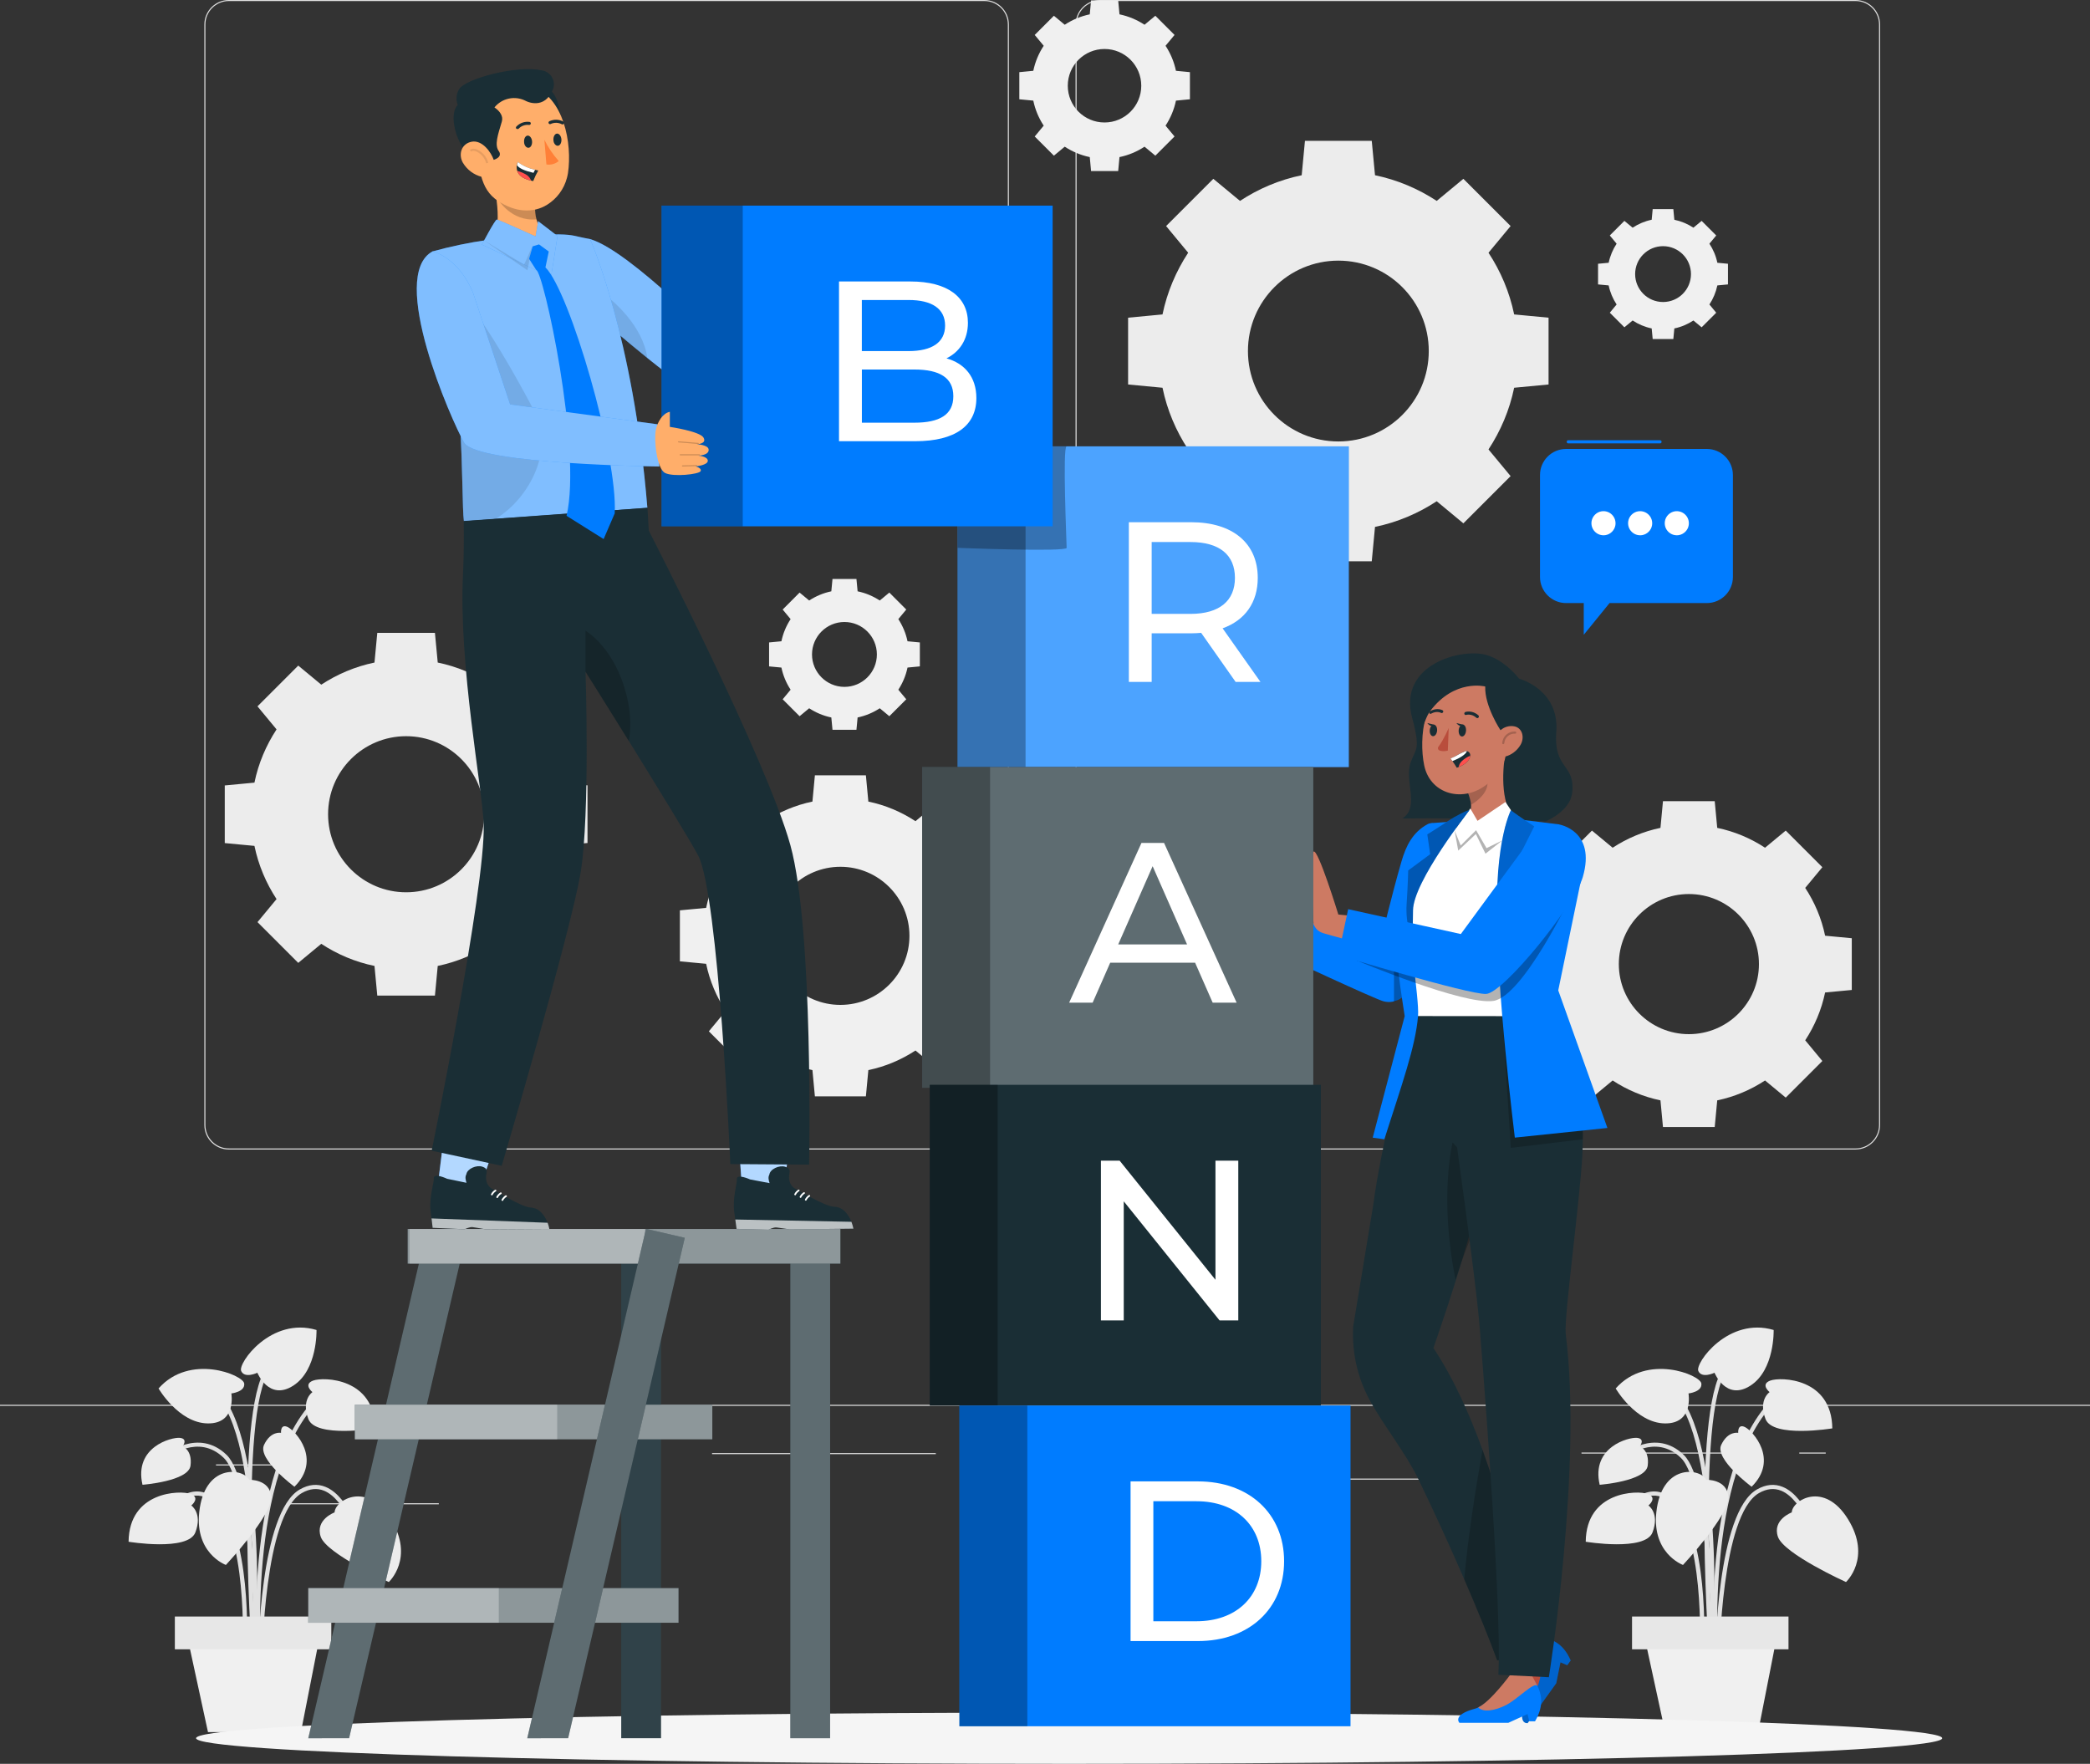 <?xml version="1.0" encoding="UTF-8"?>
<svg id="Layer_1" data-name="Layer 1" xmlns="http://www.w3.org/2000/svg" viewBox="0 0 500 421.96">
  <rect x="0" y="0" width="500" height="421.96" fill="#333333" stroke="none"/>
  <defs>
    <style>
      .cls-1 {
        fill: #f0f0f0;
      }

      .cls-2, .cls-3, .cls-4, .cls-5, .cls-6, .cls-7, .cls-8 {
        fill: #fff;
      }

      .cls-9 {
        fill: #b94d3c;
      }

      .cls-10 {
        fill: #f5f5f5;
      }

      .cls-3, .cls-4, .cls-11, .cls-12 {
        opacity: .3;
      }

      .cls-13 {
        fill: #ff8038;
      }

      .cls-4, .cls-6, .cls-7, .cls-14, .cls-15 {
        isolation: isolate;
      }

      .cls-16, .cls-14, .cls-17 {
        opacity: .2;
      }

      .cls-18 {
        stroke-miterlimit: 10;
      }

      .cls-18, .cls-7, .cls-15 {
        opacity: .1;
      }

      .cls-18, .cls-12, .cls-17 {
        fill: none;
        stroke: #000;
      }

      .cls-18, .cls-17 {
        stroke-width: .5px;
      }

      .cls-5, .cls-6 {
        opacity: .5;
      }

      .cls-19 {
        fill: #e1e1e1;
      }

      .cls-8 {
        opacity: .7;
      }

      .cls-20 {
        fill: #e7e7e7;
      }

      .cls-21 {
        fill: #007cff;
      }

      .cls-22 {
        fill: #cd7a63;
      }

      .cls-23 {
        fill: #ffae6a;
      }

      .cls-24 {
        fill: #ececec;
      }

      .cls-25 {
        fill: #ff4f4d;
      }

      .cls-26 {
        fill: #1a2e35;
      }

      .cls-12 {
        stroke-width: .25px;
      }

      .cls-12, .cls-17 {
        stroke-linecap: round;
        stroke-linejoin: round;
      }
    </style>
  </defs>
  <g>
    <g>
      <g>
        <path class="cls-19" d="m443.92,275h-180.75c-3.23,0-5.86-2.63-5.86-5.86V5.86c0-3.23,2.63-5.86,5.86-5.86h180.75c3.23,0,5.86,2.63,5.86,5.86v263.27c0,3.23-2.63,5.86-5.86,5.86ZM263.17.25c-3.09,0-5.61,2.52-5.61,5.61v263.27c0,3.09,2.52,5.61,5.61,5.61h180.75c3.09,0,5.61-2.52,5.61-5.61V5.86c0-3.09-2.52-5.61-5.61-5.61h-180.75Z"/>
        <path class="cls-19" d="m235.49,275H54.75c-3.23,0-5.86-2.63-5.86-5.86V5.86c0-3.23,2.63-5.86,5.86-5.86h180.75c3.23,0,5.86,2.63,5.86,5.86v263.27c0,3.23-2.63,5.86-5.86,5.86ZM54.75.25c-3.09,0-5.61,2.52-5.61,5.61v263.27c0,3.09,2.52,5.61,5.61,5.61h180.75c3.09,0,5.61-2.52,5.61-5.61V5.86c0-3.09-2.52-5.61-5.61-5.61H54.75Z"/>
      </g>
      <rect class="cls-19" y="336.07" width="500" height=".25"/>
    </g>
    <rect class="cls-19" x="51.67" y="350.33" width="16.06" height=".25"/>
    <rect class="cls-19" x="170.35" y="347.62" width="53.53" height=".25"/>
    <rect class="cls-19" x="68.73" y="359.62" width="36.25" height=".25"/>
    <rect class="cls-19" x="378.35" y="347.49" width="43.19" height=".25"/>
    <rect class="cls-19" x="430.45" y="347.49" width="6.33" height=".25"/>
    <rect class="cls-19" x="316.21" y="353.72" width="53.89" height=".25"/>
  </g>
  <g>
    <g>
      <path class="cls-19" d="m409.8,394.21c-.01-.39-1.33-39.27-7.65-45.42-6.15-5.98-13.21-.22-13.51.02l-.63-.76c.08-.07,8.05-6.57,14.83.03,6.61,6.43,7.9,44.48,7.95,46.1l-.99.03Z"/>
      <path class="cls-19" d="m410.34,401.85c-.05-.46-4.32-46.67,12.55-66.04l.75.65c-16.6,19.05-12.36,64.84-12.31,65.3l-.98.1Z"/>
      <path class="cls-19" d="m409.72,396.97l-.99-.07c.03-.52,3.3-52.53-9.08-63.92l.67-.73c12.73,11.71,9.54,62.55,9.39,64.71Z"/>
      <path class="cls-19" d="m411.33,396.94h-.99c.01-1.44.41-35.14,9.98-40.62,2.13-1.22,4.21-1.42,6.19-.6,5.79,2.39,8.66,12.7,8.78,13.13l-.95.26c-.03-.1-2.86-10.27-8.2-12.48-1.68-.69-3.47-.51-5.32.55-9.08,5.21-9.48,39.42-9.48,39.77Z"/>
      <path class="cls-19" d="m407.6,396.96l-.99-.06c.01-.27,1.44-26.63-5.67-35.92-1.72-2.25-3.6-3.32-5.57-3.18-4.66.33-8.57,7.15-8.61,7.22l-.86-.49c.17-.3,4.21-7.35,9.4-7.72,2.32-.17,4.49,1.04,6.43,3.57,7.34,9.58,5.94,35.48,5.87,36.58Z"/>
      <path class="cls-19" d="m409.16,400.55c-.19-2.56-4.65-62.75,3.19-73.36l.8.59c-7.63,10.31-3.05,72.08-3,72.7l-.99.08Z"/>
    </g>
    <path class="cls-24" d="m428.65,361.81s-4.7,1.73-3.31,5.83c1.4,4.1,16.28,10.83,16.28,10.83,0,0,6.23-5.71.51-15-5.72-9.29-13.35-4.59-13.48-1.66Z"/>
    <path class="cls-24" d="m408.19,354.01s5.01-.21,5.29,4.11c.28,4.32-10.85,16.26-10.85,16.26,0,0-7.95-2.87-6.24-13.65,1.71-10.77,10.56-9.38,11.8-6.72Z"/>
    <path class="cls-24" d="m403.95,333.35s3.34-.36,3.07-2.39c-.27-2.03-12.99-7.27-20.49,1.2,0,0,4.8,8.25,11.75,8.36,6.94.11,5.67-7.16,5.67-7.16Z"/>
    <path class="cls-24" d="m410.17,328.4s-3.02,1.46-3.87-.41c-.85-1.87,7.17-13.04,18.02-9.82,0,0,.29,9.54-5.55,13.31-5.84,3.76-8.6-3.08-8.6-3.08Z"/>
    <path class="cls-24" d="m394.36,360.16s2.31-1.86-.18-2.77c-2.49-.91-14.7-.65-14.82,11.44,0,0,14.22,2.36,15.98-2.24,1.76-4.61-.97-6.43-.97-6.43Z"/>
    <path class="cls-24" d="m423.35,333.04s-2.31-1.86.18-2.77c2.49-.91,14.7-.65,14.82,11.44,0,0-14.22,2.36-15.98-2.24-1.76-4.61.97-6.43.97-6.43Z"/>
    <path class="cls-24" d="m415.84,342.78s-.2-2.26,1.62-1.38,8.19,7.75,1.59,14.27c0,0-8.88-6.58-7.28-10,1.6-3.42,4.06-2.89,4.06-2.89Z"/>
    <path class="cls-24" d="m392.3,346.01s1.38-1.81-.64-2.03c-2.02-.22-11.06,2.19-8.96,11.22,0,0,11.02-.83,11.49-4.58.47-3.75-1.89-4.61-1.89-4.61Z"/>
    <polygon class="cls-1" points="420.59 414.38 398.37 414.38 392.45 387.11 425.94 387.11 420.59 414.38"/>
    <rect class="cls-20" x="390.44" y="386.72" width="37.43" height="7.84"/>
  </g>
  <g>
    <g>
      <path class="cls-19" d="m61.2,394.21c-.01-.39-1.33-39.27-7.65-45.42-6.15-5.98-13.21-.22-13.51.02l-.63-.76c.08-.07,8.05-6.57,14.83.03,6.61,6.43,7.9,44.48,7.95,46.1l-.99.03Z"/>
      <path class="cls-19" d="m61.74,401.85c-.05-.46-4.32-46.67,12.55-66.04l.75.65c-16.6,19.05-12.36,64.84-12.31,65.3l-.99.1Z"/>
      <path class="cls-19" d="m61.11,396.97l-.99-.07c.03-.52,3.3-52.53-9.08-63.92l.67-.73c12.73,11.71,9.54,62.55,9.39,64.71Z"/>
      <path class="cls-19" d="m62.73,396.94h-.99c.01-1.44.41-35.14,9.98-40.62,2.13-1.22,4.21-1.42,6.19-.6,5.79,2.39,8.66,12.7,8.78,13.13l-.95.26c-.03-.1-2.86-10.27-8.2-12.48-1.68-.69-3.47-.51-5.32.55-9.08,5.21-9.48,39.42-9.48,39.77Z"/>
      <path class="cls-19" d="m59,396.96l-.99-.06c.01-.27,1.44-26.63-5.67-35.92-1.72-2.25-3.6-3.32-5.57-3.18-4.66.33-8.57,7.15-8.61,7.22l-.86-.49c.17-.3,4.21-7.35,9.4-7.72,2.32-.17,4.49,1.04,6.43,3.57,7.34,9.58,5.94,35.48,5.87,36.58Z"/>
      <path class="cls-19" d="m60.56,400.55c-.19-2.56-4.65-62.75,3.19-73.36l.8.59c-7.63,10.31-3.05,72.08-3,72.7l-.99.08Z"/>
    </g>
    <path class="cls-24" d="m80.04,361.81s-4.7,1.73-3.31,5.83c1.4,4.1,16.28,10.83,16.28,10.83,0,0,6.23-5.71.51-15-5.72-9.29-13.35-4.59-13.48-1.66Z"/>
    <path class="cls-24" d="m59.59,354.01s5.01-.21,5.3,4.11c.28,4.32-10.85,16.26-10.85,16.26,0,0-7.95-2.87-6.24-13.65,1.71-10.77,10.56-9.38,11.8-6.72Z"/>
    <path class="cls-24" d="m55.35,333.35s3.34-.36,3.07-2.39c-.27-2.03-12.99-7.27-20.49,1.2,0,0,4.8,8.25,11.75,8.36,6.94.11,5.67-7.16,5.67-7.16Z"/>
    <path class="cls-24" d="m61.57,328.4s-3.02,1.46-3.87-.41c-.85-1.87,7.17-13.04,18.02-9.82,0,0,.29,9.54-5.55,13.31-5.84,3.76-8.6-3.08-8.6-3.08Z"/>
    <path class="cls-24" d="m45.76,360.16s2.31-1.86-.18-2.77-14.7-.65-14.82,11.44c0,0,14.22,2.36,15.98-2.24,1.76-4.61-.97-6.43-.97-6.43Z"/>
    <path class="cls-24" d="m74.75,333.04s-2.31-1.86.18-2.77c2.49-.91,14.7-.65,14.82,11.44,0,0-14.22,2.36-15.98-2.24-1.76-4.61.97-6.43.97-6.43Z"/>
    <path class="cls-24" d="m67.23,342.78s-.2-2.26,1.62-1.38c1.83.89,8.19,7.75,1.59,14.27,0,0-8.88-6.58-7.28-10,1.6-3.42,4.06-2.89,4.06-2.89Z"/>
    <path class="cls-24" d="m43.69,346.01s1.38-1.81-.64-2.03c-2.02-.22-11.06,2.19-8.96,11.22,0,0,11.02-.83,11.49-4.58.47-3.75-1.89-4.61-1.89-4.61Z"/>
    <polygon class="cls-1" points="71.99 414.38 49.76 414.38 43.85 387.11 77.34 387.11 71.99 414.38"/>
    <rect class="cls-20" x="41.83" y="386.72" width="37.43" height="7.84"/>
  </g>
  <path class="cls-24" d="m362.24,75.22c-1.11-5.36-3.23-10.34-6.14-14.76l5.29-6.38-11.3-11.3-6.38,5.28c-4.42-2.9-9.4-5.03-14.76-6.14l-.78-8.23h-15.98l-.78,8.23c-5.36,1.11-10.34,3.23-14.76,6.14l-6.38-5.28-11.3,11.3,5.28,6.38c-2.9,4.42-5.03,9.4-6.14,14.76l-8.23.78v15.98l8.23.78c1.11,5.36,3.23,10.34,6.14,14.76l-5.28,6.38,11.3,11.3,6.38-5.29c4.42,2.9,9.4,5.03,14.76,6.14l.78,8.23h15.98l.78-8.23c5.36-1.11,10.34-3.23,14.76-6.14l6.38,5.29,11.3-11.3-5.29-6.38c2.9-4.42,5.03-9.4,6.14-14.76l8.23-.78v-15.98l-8.23-.78Zm-20.43,8.76c0,11.95-9.69,21.63-21.63,21.63s-21.63-9.69-21.63-21.63,9.69-21.63,21.63-21.63,21.63,9.69,21.63,21.63Z"/>
  <path class="cls-24" d="m133.45,187.23c-.96-4.62-2.79-8.92-5.29-12.74l4.56-5.51-9.75-9.75-5.51,4.56c-3.82-2.5-8.11-4.34-12.74-5.29l-.67-7.1h-13.79l-.67,7.1c-4.62.96-8.92,2.79-12.73,5.29l-5.51-4.56-9.75,9.75,4.56,5.51c-2.5,3.82-4.34,8.11-5.29,12.74l-7.1.67v13.79l7.1.67c.96,4.62,2.79,8.92,5.29,12.73l-4.56,5.51,9.75,9.75,5.51-4.56c3.82,2.51,8.11,4.34,12.73,5.29l.67,7.1h13.79l.67-7.1c4.62-.96,8.92-2.79,12.74-5.3l5.51,4.56,9.75-9.75-4.56-5.51c2.5-3.82,4.34-8.11,5.29-12.74l7.1-.67v-13.79l-7.1-.67Zm-17.62,7.56c0,10.31-8.36,18.67-18.67,18.67s-18.67-8.36-18.67-18.67,8.36-18.67,18.67-18.67,18.67,8.36,18.67,18.67Z"/>
  <path class="cls-24" d="m436.63,223.85c-.86-4.15-2.51-8.01-4.76-11.44l4.1-4.95-8.76-8.76-4.95,4.1c-3.43-2.25-7.29-3.89-11.44-4.75l-.6-6.38h-12.38l-.6,6.38c-4.15.86-8.01,2.51-11.44,4.75l-4.95-4.1-8.76,8.76,4.1,4.95c-2.25,3.43-3.89,7.29-4.76,11.44l-6.38.6v12.38l6.38.6c.86,4.15,2.51,8.01,4.76,11.44l-4.1,4.95,8.76,8.76,4.95-4.1c3.43,2.25,7.29,3.89,11.44,4.76l.6,6.38h12.38l.6-6.38c4.15-.86,8.01-2.51,11.44-4.76l4.95,4.1,8.76-8.76-4.1-4.95c2.25-3.43,3.89-7.29,4.76-11.44l6.38-.6v-12.38l-6.38-.6Zm-15.83,6.79c0,9.26-7.51,16.76-16.76,16.76s-16.76-7.51-16.76-16.76,7.51-16.76,16.76-16.76,16.76,7.51,16.76,16.76Z"/>
  <path class="cls-1" d="m233.17,217.19c-.85-4.09-2.47-7.89-4.69-11.27l4.04-4.88-8.63-8.63-4.88,4.04c-3.38-2.22-7.18-3.84-11.27-4.69l-.59-6.28h-12.2l-.59,6.28c-4.09.85-7.89,2.47-11.27,4.69l-4.88-4.04-8.63,8.63,4.04,4.88c-2.22,3.38-3.84,7.18-4.69,11.27l-6.28.59v12.2l6.28.59c.85,4.09,2.47,7.89,4.69,11.27l-4.04,4.88,8.63,8.63,4.88-4.04c3.38,2.22,7.18,3.84,11.27,4.69l.59,6.28h12.2l.59-6.28c4.09-.85,7.89-2.47,11.27-4.69l4.88,4.04,8.63-8.63-4.04-4.88c2.22-3.38,3.84-7.18,4.69-11.27l6.28-.59v-12.2l-6.28-.59Zm-15.6,6.69c0,9.12-7.4,16.52-16.52,16.52s-16.52-7.4-16.52-16.52,7.4-16.52,16.52-16.52,16.52,7.4,16.52,16.52Z"/>
  <path class="cls-1" d="m217.11,153.41c-.4-1.92-1.16-3.71-2.2-5.3l1.9-2.29-4.05-4.06-2.29,1.9c-1.59-1.04-3.37-1.8-5.3-2.2l-.28-2.95h-5.73l-.28,2.95c-1.92.4-3.71,1.16-5.3,2.2l-2.29-1.9-4.05,4.06,1.9,2.29c-1.04,1.59-1.8,3.37-2.2,5.3l-2.95.28v5.73l2.95.28c.4,1.92,1.16,3.71,2.2,5.3l-1.9,2.29,4.05,4.05,2.29-1.9c1.59,1.04,3.37,1.8,5.3,2.2l.28,2.95h5.73l.28-2.95c1.92-.4,3.71-1.16,5.3-2.2l2.29,1.9,4.05-4.05-1.9-2.29c1.04-1.59,1.8-3.37,2.2-5.3l2.95-.28v-5.73l-2.95-.28Zm-7.33,3.15c0,4.29-3.48,7.76-7.76,7.76s-7.76-3.48-7.76-7.76,3.48-7.76,7.76-7.76,7.76,3.48,7.76,7.76Z"/>
  <path class="cls-1" d="m281.33,16.95c-.45-2.18-1.31-4.2-2.49-6l2.15-2.59-4.59-4.59-2.59,2.15c-1.8-1.18-3.82-2.04-5.99-2.49l-.31-3.34h-6.49l-.31,3.34c-2.18.45-4.2,1.31-5.99,2.49l-2.59-2.15-4.59,4.59,2.15,2.59c-1.18,1.8-2.04,3.82-2.49,5.99l-3.34.32v6.49l3.34.32c.45,2.18,1.31,4.2,2.49,5.99l-2.15,2.59,4.59,4.59,2.59-2.15c1.8,1.18,3.82,2.04,5.99,2.49l.31,3.34h6.49l.31-3.34c2.18-.45,4.2-1.31,5.99-2.49l2.59,2.15,4.59-4.59-2.15-2.59c1.18-1.8,2.04-3.82,2.49-5.99l3.34-.32v-6.49l-3.34-.32Zm-8.3,3.56c0,4.85-3.93,8.79-8.79,8.79s-8.79-3.93-8.79-8.79,3.93-8.79,8.79-8.79,8.79,3.93,8.79,8.79Z"/>
  <path class="cls-1" d="m410.85,62.86c-.34-1.65-1-3.19-1.9-4.56l1.63-1.97-3.49-3.49-1.97,1.63c-1.37-.9-2.9-1.55-4.56-1.9l-.24-2.54h-4.94l-.24,2.54c-1.65.34-3.19,1-4.56,1.9l-1.97-1.63-3.49,3.49,1.63,1.97c-.9,1.37-1.55,2.9-1.9,4.56l-2.54.24v4.94l2.54.24c.34,1.65,1,3.19,1.9,4.56l-1.63,1.97,3.49,3.49,1.97-1.63c1.37.9,2.9,1.55,4.56,1.9l.24,2.54h4.94l.24-2.54c1.65-.34,3.19-1,4.56-1.9l1.97,1.63,3.49-3.49-1.63-1.97c.9-1.37,1.55-2.9,1.9-4.56l2.54-.24v-4.94l-2.54-.24Zm-6.31,2.71c0,3.69-2.99,6.68-6.68,6.68s-6.68-2.99-6.68-6.68,2.99-6.68,6.68-6.68,6.68,2.99,6.68,6.68Z"/>
  <path class="cls-10" d="m464.65,415.83c0,3.39-93.52,6.13-208.87,6.13s-208.87-2.75-208.87-6.13,93.52-6.13,208.87-6.13,208.87,2.75,208.87,6.13Z"/>
  <g>
    <path class="cls-21" d="m408.34,107.4h-33.68c-3.45,0-6.24,2.8-6.24,6.24v24.39c0,3.45,2.8,6.24,6.24,6.24h4.23v7.59l6.17-7.59h23.27c3.45,0,6.24-2.8,6.24-6.24v-24.39c0-3.45-2.8-6.24-6.24-6.24Z"/>
    <path class="cls-2" d="m383.15,122.32c1.95-.3,3.6,1.36,3.31,3.31-.19,1.21-1.18,2.21-2.39,2.39-1.95.3-3.61-1.36-3.31-3.31.19-1.21,1.18-2.21,2.39-2.39Zm6.38,2.39c-.3,1.95,1.36,3.61,3.31,3.31,1.21-.19,2.21-1.18,2.39-2.39.3-1.95-1.36-3.6-3.31-3.31-1.21.19-2.21,1.18-2.39,2.39Zm8.77,0c-.3,1.95,1.36,3.61,3.31,3.31,1.21-.19,2.21-1.18,2.39-2.39.3-1.95-1.36-3.6-3.31-3.31-1.21.19-2.21,1.18-2.39,2.39Z"/>
    <path class="cls-21" d="m375.17,106.07h21.98c.48,0,.48-.75,0-.75h-21.98c-.48,0-.48.75,0,.75h0Z"/>
  </g>
  <g>
    <g>
      <path class="cls-22" d="m303.66,226.57c.18-.03,7.51,3.67,7.51,3.67l3.52-8.53-5.92.04s-5.4,4.7-5.25,4.76"/>
      <g>
        <path class="cls-22" d="m309.07,221.85s-.11-2.74-1.8-4.25c-1.68-1.51-2.62-3.17-3.95-4.21-1.33-1.04-.89,1.19-.41,2.34.47,1.14,1,2.44.09,2.66-.91.22-8.67-2.07-9.91-1.62-1.23.45-.09,1.21-.09,1.21,0,0-1.74-.5-2.3.19-.56.69.44,1.34.44,1.34,0,0-1.18-.29-1.29.56-.11.86,5.84,3.68,6.04,3.96,0,0-2.99-2.29-3.84-1.56-.85.73,1.24,2.04,2.88,3.13,1.64,1.08,3.72,1.71,5.71,1.47,1.99-.24,5.46.41,6.69-1.56,1.23-1.97,1.76-3.64,1.76-3.64Z"/>
        <g class="cls-16">
          <path d="m291.33,219.75c1.99.58,3.95,1.23,5.88,1.95-.17.51-.3,1.03-.4,1.57-.04.27.37.23.42-.03.29-1.61.96-3.16,1.96-4.59.16-.23-.18-.4-.34-.17-.25.36-.47.71-.68,1.08-.01-.04-.04-.06-.08-.07-1.46-.67-3.01-1.17-4.64-1.48-.25-.04-.4.35-.14.4,1.59.31,3.11.79,4.53,1.45.06.02-.21.6-.16.58-.26.48-.16.38-.35.87-1.93-.72-3.88-1.37-5.88-1.95-.24-.07-.38.32-.14.39Z"/>
        </g>
        <g class="cls-16">
          <path d="m299.66,221.16c2.4-.55,4.56.33,5.62,2.23.12.22.5,0,.38-.22-1.14-2.07-3.48-2.98-6.06-2.4-.27.07-.19.44.07.38Z"/>
        </g>
      </g>
      <path class="cls-21" d="m342.69,196.9c-.42,0-.85.09-1.22.3-3.48,1.92-5.09,5.08-6.2,8.92-2.38,8.23-4.77,18.32-4.77,18.32,0,0-16.4-3.77-20.17-4.32l-3.13,8.74s21.65,10.11,23.78,10.68c6.28,1.67,9.51-9.19,9.51-9.19l2.2-33.46h0Z"/>
      <path class="cls-11" d="m335.48,238.54l-1.99-17.81v18.98s1.28-.66,1.99-1.17Z"/>
    </g>
    <g>
      <path class="cls-26" d="m376.12,189.72c.77-7.21-4.48-5.44-3.8-14.66.76-10.16-8.9-12.7-8.9-12.7,0,0-3.34-4.46-7.97-5.71-5.93-1.6-21.07,2.31-17.6,15.14,2.07,7.65.8,7.34-.35,10.54-1.63,4.53,2.29,10.74-2.03,13.49,0,0,16.57-.34,34.28.68,0,0,5.87-2.38,6.35-6.78Z"/>
      <path class="cls-22" d="m362.87,196.16s-2.96,1.45-6.6,4.59c-.76.65-1.59,1.22-2.48,1.69-2.39,1.27-4.56,1.99-5.15.84-.13-.25-.23-.53-.31-.81-.5-1.93-.3-4.64,1.26-5.88,1.76-1.4,2.6-2.6,2.29-4.49-.17-1.07-.55-2.18-1.01-3.26l2.03-1.22,7.23-7.3c-.83,4.47-1.07,13.18,2.74,15.83Z"/>
      <path class="cls-16" d="m351.94,192.52c1.99-1.18,4.17-3.23,3.91-5.57-.12-.99-.33-1.92-.56-2.52l-4.04,5.35c.33.86.45,1.43.7,2.74Z"/>
      <path class="cls-22" d="m361.54,172.11c-.68,7.43-.81,10.58-4.65,14.48-5.77,5.86-14.64,3.89-16.17-3.48-1.37-6.63-.03-17.67,7.26-20.79,7.19-3.08,14.23,2.36,13.55,9.79Z"/>
      <path class="cls-26" d="m353.46,171.79c-.09.01-.19-.02-.26-.08-1.14-1.06-2.43-.69-2.45-.68-.19.06-.38-.05-.43-.25-.04-.19.08-.4.27-.46.07-.02,1.69-.49,3.11.83.14.13.14.36,0,.52-.07.07-.15.12-.24.13Z"/>
      <path class="cls-26" d="m342.12,170.77c-.07-.03-.14-.08-.17-.16-.07-.17.01-.38.18-.48,1.7-.95,2.96-.23,3.01-.2.15.09.19.3.08.47-.1.17-.31.24-.46.15-.05-.03-1.03-.58-2.39.18-.09.05-.18.06-.26.03Z"/>
      <path class="cls-9" d="m346.58,174.14s-1.16,2.78-2.47,4.52c-.23.3-.09.75.27.88.92.34,1.99.03,1.99.03l.21-5.42Z"/>
      <g>
        <path class="cls-26" d="m350.73,174.75c-.04.79-.46,1.43-.95,1.44-.49.01-.85-.62-.82-1.41.04-.79.46-1.43.95-1.44.49-.01.85.62.82,1.41Z"/>
        <path class="cls-26" d="m350.13,173.38l-1.71-.4s.93,1.27,1.71.4Z"/>
      </g>
      <g>
        <path class="cls-26" d="m343.81,174.72c-.04.76-.46,1.39-.95,1.4-.49.01-.85-.6-.82-1.36.04-.76.46-1.39.95-1.4s.85.6.82,1.36Z"/>
        <path class="cls-26" d="m343.17,173.38l-1.71-.4s.93,1.27,1.71.4Z"/>
      </g>
      <path class="cls-26" d="m358.96,174.67s-3.83-5.77-3.64-10.44c0,0-7.34-1.91-13.19,5.9-.93,1.24-1.49,3.32-2.32,5.11,0,0-1.4-14.14,11.15-15.3,12.53-1.16,14.99,16.45,8.88,22.38,0,0,1.5-4.04-.88-7.66Z"/>
      <g>
        <path class="cls-22" d="m363.78,178.16c-.88,1.52-2.3,2.48-3.61,2.81-1.97.49-2.98-2.67-2.31-4.64.6-1.77,2.54-2.95,4.45-2.56,1.89.38,2.47,2.65,1.47,4.39Z"/>
        <path class="cls-17" d="m359.63,177.77c.05-.7.38-1.38.91-1.85.53-.47,1.25-.71,1.95-.66"/>
      </g>
      <g>
        <path class="cls-26" d="m347.66,181.17c.69-.31,2.03-1.21,2.99-1.45.56-.14,1.08.37,1.09.94h0c0,.07,0,.13-.01.2-.16.88-.84,1.86-2.77,2.64-.15.06-.29.12-.44.17,0,0-.88-1.48-1.53-2.21,0,0,.27-.1.68-.28Z"/>
        <path class="cls-2" d="m347,181.44l.47.64c1.88-.76,3.1-1.55,3.46-2.35-.24-.26-2.48,1.04-2.48,1.04-.32.2-.46.24-1.44.68Z"/>
        <path class="cls-25" d="m348.96,183.5c2-.8,2.66-1.83,2.78-2.73-.67.3-1.44.74-2.04,1.33-.46.45-.66.95-.74,1.4Z"/>
      </g>
    </g>
    <g>
      <path class="cls-2" d="m367.85,245.26c.67-7.64,3.38-21.63,8.05-36.33,1.52-4.78-3.55-10.57-3.55-10.57,0,0-3.86.23-4.51.16-.7-.08-1.43-.15-2.15-.22-5.45-.45-9.92-.78-14.78-.5-1.22.07-2.48.17-3.71.28-.4.04-2.98.08-3.37.12,0,0-6.99,8.18-7.37,13.96-.2,3.23-1.76,4.62-1.59,12.33.03,5.24,3.83,12.88,4.18,20.25l28.79.52Z"/>
      <path class="cls-2" d="m348.14,198.38l3.61-4.96,1.72,2.95,6.69-4.51,1.33,1.99-2.53,7.43s-6.33,2.59-6.66,2.59-4.15-5.49-4.15-5.49Z"/>
      <polygon class="cls-11" points="347.97 198.61 349.45 202.27 353.13 198.61 355.63 202.9 359.36 201.08 355.38 204.23 353.08 199.52 348.86 203.49 347.97 198.61"/>
    </g>
    <g>
      <path class="cls-21" d="m375.76,397.23l-.82,1.14-1.62-.7-1.01,5-6.84,9.55s-2.6.42-.55-5.01c.09-.25.17-.52.22-.82.61-3.25-.73-9.47-.73-9.47l3.75-5.24s.39,0,1.06.12c1.55.26,4.66,1.02,6.54,5.44Z"/>
      <path class="cls-16" d="m375.76,397.23l-.82,1.14-1.62-.7-1.01,5-6.84,9.55s-2.6.42-.55-5.01c.09-.25.17-.52.22-.82.61-3.25-.73-9.47-.73-9.47l3.75-5.24s.39,0,1.06.12c1.55.26,4.66,1.02,6.54,5.44Z"/>
      <path class="cls-9" d="m369.22,391.79s.02.01.02.01c-1.26.14-.15,5.73-.66,8.87-.46,2.8-1.66,5.44-3.43,5.72.61-3.25-1.59-10.65-1.59-10.65l3.02-4.21s1.98.15,2.65.26Z"/>
    </g>
    <g>
      <path class="cls-21" d="m367.23,411.79h-1.39s-.39-1.74-.39-1.74l-4.61,2.1h-11.69s-1.86-1.88,3.71-3.38c.25-.07.52-.17.79-.3,2.97-1.4,7.19-6.14,7.19-6.14h6.41s.22.32.53.93c.7,1.42,1.91,4.41-.55,8.53Z"/>
      <path class="cls-22" d="m367.77,403.26v.02c-.85-.95-4.7,3.23-7.52,4.65-2.52,1.27-5.35,1.82-6.61.54,2.97-1.4,7.68-7.84,7.68-7.84l5.15.16s.99,1.87,1.3,2.48Z"/>
    </g>
    <g>
      <path class="cls-26" d="m354.67,346.86c-3.18-8.77-7.07-17.39-11.75-24.37,19.12-54.86,18.53-79.4,18.53-79.4l-23.03-.02-2.45,9.17s-5.75,22.84-7.43,35.95l-4.81,29.15v.08c-.33,6.05,1.01,12.07,3.87,17.39,3.13,5.82,8.66,12.72,11.7,18.99,4,8.27,7.77,16.57,10.99,23.99,3.39,7.82,6.16,14.66,7.88,19.4,1.63.19,6.55-2.77,7.97-5.46,0,0-3.49-22.88-11.47-44.88Z"/>
      <path class="cls-16" d="m348.24,306.18c2.81-9.32,5.95-14.64,7.37-21.56.01-1.62-5.36-8.54-8.1-11.32,0,0-3.29,13.23.72,32.89Z"/>
      <path class="cls-16" d="m350.29,377.8c3.39,7.82,6.16,14.66,7.88,19.4,1.63.18,6.55-2.78,7.97-5.46,0,0-3.49-22.88-11.47-44.88-1.62,9.08-3.44,20.56-4.38,30.93Z"/>
    </g>
    <path class="cls-26" d="m344.23,243.59s8.77,60.6,9.79,74.24c0,0,5.41,66.18,4.44,82.82l12.08.59s8.12-50.13,4.02-82.29c-.36-4.19,3.38-31.54,3.98-42.44,1.42-26.21-9.21-33.41-9.21-33.41l-25.08.5Z"/>
    <polygon class="cls-16" points="359.52 244.5 361.44 274.6 378.66 272.55 378.66 269.46 359.52 244.5"/>
    <g>
      <path class="cls-21" d="m372.79,236.91l5.12-24.8c1.14-4.56-.58-3.7-.52-4.93.2-3.85-4.47-9.97-4.47-9.97l-11.86-1.46s-2.27,8.19-2.75,23.84c-.48,15.64,4.09,52.56,4.09,52.56l22.15-2.31-11.77-32.93Z"/>
      <g>
        <path class="cls-21" d="m361.37,194.03s-4.58,9.05-2.85,31.81l7.62-16.37-2.76-4.47,3.66-7.31s-3.91-2.52-5.56-3.85l-.11.18Z"/>
        <g class="cls-16">
          <path d="m361.37,194.03s-4.58,9.05-2.85,31.81l7.62-16.37-2.76-4.47,3.66-7.31s-3.91-2.52-5.56-3.85l-.11.18Z"/>
        </g>
      </g>
    </g>
    <g>
      <path class="cls-21" d="m350.71,194.85s-10.19,12.3-12.69,21.17c-1.65,5.83,1.6,22.65,1.22,27.09-.62,7.33-3.86,16.3-8.06,29.44l-2.78-.39,7.65-29.08s-3.54-21.91-2.6-27.4c.94-5.48,9.11-18.78,9.11-18.78l3.73-.26,4.41-1.79Z"/>
      <g>
        <path class="cls-21" d="m337.9,225.98s-1.71-5.02-1.39-9.65c.31-4.63.38-8.09.38-8.09l5.26-3.89-.69-4.74s2.53-1.56,4.89-3.15c1.61-1.09,4.77-2.74,5.18-2.61,0,0-13.43,16.99-13.49,23.94-.07,6.7-.13,8.19-.13,8.19Z"/>
        <path class="cls-11" d="m337.9,225.98s-1.71-5.02-1.39-9.65c.31-4.63.38-8.09.38-8.09l5.26-3.89-.69-4.74s2.53-1.56,4.89-3.15c1.61-1.09,4.77-2.74,5.18-2.61,0,0-13.43,16.99-13.49,23.94-.07,6.7-.13,8.19-.13,8.19Z"/>
      </g>
    </g>
    <path class="cls-11" d="m324.95,229.93s25.16,10.55,32.3,9.52c7.13-1.02,18.74-25.42,18.74-25.42l-22.63,20.97-29.06-5.27"/>
    <g>
      <path class="cls-22" d="m320.18,218.79s-4.86-15.85-5.93-15.06c-1.07.79,0,17.4,0,17.4.33.63.75,1.63,2.34,2.12,1.52.47,8.84,2.43,8.84,2.43l1.14-6.28-6.4-.61Z"/>
      <path class="cls-21" d="m372.92,197.22s9.02,1.4,5.73,12.63c-1.96,6.69-18.95,27.76-23.13,27.93s-35.35-9.27-35.35-9.27l2.36-11.01,26.95,5.95,17.15-23.36,6.28-2.87Z"/>
    </g>
  </g>
  <g>
    <g>
      <polygon class="cls-21" points="248.53 106.78 245.95 106.78 229.1 106.78 229.1 183.5 245.95 183.5 248.53 183.5 322.68 183.5 322.68 106.78 248.53 106.78"/>
      <rect class="cls-3" x="229.1" y="106.78" width="93.57" height="76.73"/>
      <rect class="cls-11" x="229.1" y="106.78" width="16.25" height="76.73"/>
      <path class="cls-2" d="m295.6,163.13l-8.24-11.73c-.76.05-1.58.11-2.4.11h-9.44v11.63h-5.46v-38.21h14.9c9.93,0,15.94,5.02,15.94,13.32,0,5.89-3.06,10.15-8.41,12.06l9.06,12.83h-5.95Zm-.16-24.89c0-5.46-3.66-8.57-10.64-8.57h-9.28v17.19h9.28c6.99,0,10.64-3.17,10.64-8.62Z"/>
    </g>
    <path class="cls-11" d="m229.1,131.06s26.08,1.03,26.08,0-1.03-24.29,0-24.29-26.08,0-26.08,0v24.29Z"/>
  </g>
  <g>
    <polygon class="cls-26" points="240.04 183.5 237.46 183.5 220.61 183.5 220.61 260.23 237.46 260.23 240.04 260.23 314.18 260.23 314.18 183.5 240.04 183.5"/>
    <rect class="cls-3" x="220.61" y="183.5" width="93.57" height="76.73"/>
    <rect class="cls-11" x="220.61" y="183.5" width="16.25" height="76.73"/>
    <path class="cls-2" d="m285.9,230.31h-20.3l-4.2,9.55h-5.62l17.3-38.21h5.4l17.36,38.21h-5.73l-4.2-9.55Zm-1.91-4.37l-8.24-18.72-8.24,18.72h16.48Z"/>
  </g>
  <g>
    <polygon class="cls-26" points="241.86 259.52 239.28 259.52 222.43 259.52 222.43 336.24 239.28 336.24 241.86 336.24 316 336.24 316 259.52 241.86 259.52"/>
    <rect class="cls-11" x="222.43" y="259.52" width="16.25" height="76.73"/>
    <path class="cls-2" d="m296.24,277.67v38.21h-4.48l-22.92-28.49v28.49h-5.46v-38.21h4.48l22.92,28.49v-28.49h5.46Z"/>
  </g>
  <g>
    <polygon class="cls-21" points="248.95 336.24 246.37 336.24 229.52 336.24 229.52 412.97 246.37 412.97 248.95 412.97 323.09 412.97 323.09 336.24 248.95 336.24"/>
    <rect class="cls-11" x="229.52" y="336.24" width="16.25" height="76.73"/>
    <path class="cls-2" d="m270.47,354.39h16.1c12.28,0,20.63,7.75,20.63,19.1s-8.35,19.1-20.63,19.1h-16.1v-38.21Zm15.77,33.46c9.44,0,15.5-5.79,15.5-14.36s-6.06-14.35-15.5-14.35h-10.32v28.71h10.32Z"/>
  </g>
  <g>
    <g>
      <g>
        <path class="cls-23" d="m220.92,91.47c.2-2.38-6.67-1.08-7.54-1.4,0,0,4.19-.29,6.17-.53,2.73-.77-.53-1.88-1.05-1.69,3.27-2.3-9.27-1.85-9.49-2.46-.8-.47.07-1.53.84-2.47,3.34-4.96-2.49-.58-4.63.51-1.18.55-1.97,1.65-2.42,2.46l-4.83.1-.44,7.67,6.66-.4v-.1c2.54,1.53,6.88,1.34,10.34,1.27,7.65.05,2.26-2.41-.46-1.74.27-.2,6.71-.4,6.85-1.24Z"/>
        <path class="cls-12" d="m218.27,87.85c-1.54-.02-3.09.04-4.63.16"/>
        <path class="cls-12" d="m212.66,92.9c.54-1.92.51-4-.1-5.9"/>
        <path class="cls-12" d="m208.43,86.24c-.24,1.63-1.73,2.94-3.38,2.96"/>
      </g>
      <path class="cls-21" d="m141.17,57.2c9.56,2.73,32.06,26.04,32.06,26.04l27.74,2.03,1.05,9.09s-28.37,1.66-32.86.97-25.03-18.7-25.03-18.7l-2.95-19.43Z"/>
      <path class="cls-5" d="m141.17,57.2c9.56,2.73,32.06,26.04,32.06,26.04l27.74,2.03,1.05,9.09s-28.37,1.66-32.86.97-25.03-18.7-25.03-18.7l-2.95-19.43Z"/>
      <path class="cls-15" d="m154.86,85.67c-2.9-2.33-5.65-4.65-7.66-6.35-.67-2.5-.68-4.84-1.07-7.66,0,0,7.75,6.18,8.73,14.01Z"/>
    </g>
    <path class="cls-21" d="m141.17,57.2s10.36,23.08,13.7,64.27l-43.89,3.22c-.8-6.1.7-36.23-7.49-64.55,4.34-1.2,8.75-2.12,13.21-2.75,5.61-.76,11.26-1.2,16.92-1.32,3.89.07,3.72.45,7.56,1.12Z"/>
    <path class="cls-5" d="m141.17,57.2s10.36,23.08,13.7,64.27l-43.89,3.22c-.8-6.1.7-36.23-7.49-64.55,4.34-1.2,8.75-2.12,13.21-2.75,5.61-.76,11.26-1.2,16.92-1.32,3.89.07,3.72.45,7.56,1.12Z"/>
    <g>
      <g>
        <polygon class="cls-26" points="83.52 415.82 73.75 415.84 102.15 293.97 111.42 296.12 83.52 415.82"/>
        <polygon class="cls-4" points="83.52 415.82 73.75 415.84 102.15 293.97 111.42 296.12 83.52 415.82"/>
      </g>
      <g>
        <rect class="cls-26" x="189.07" y="294.01" width="9.52" height="121.82"/>
        <rect class="cls-4" x="189.07" y="294.01" width="9.52" height="121.82"/>
      </g>
      <g>
        <rect class="cls-26" x="148.62" y="294.01" width="9.52" height="121.82"/>
        <rect class="cls-7" x="148.62" y="294.01" width="9.52" height="121.82"/>
      </g>
      <g>
        <rect class="cls-26" x="97.53" y="294.01" width="103.52" height="8.29"/>
        <rect class="cls-6" x="97.53" y="294.01" width="103.52" height="8.29"/>
        <rect class="cls-3" x="97.97" y="294.01" width="56.34" height="8.29"/>
      </g>
      <g>
        <rect class="cls-26" x="84.9" y="336.04" width="85.51" height="8.29"/>
        <rect class="cls-6" x="84.9" y="336.04" width="85.51" height="8.29"/>
        <polyline class="cls-3" points="84.9 344.32 84.9 336.04 133.3 336.04 133.3 344.32"/>
      </g>
      <g>
        <rect class="cls-26" x="73.75" y="379.92" width="88.58" height="8.29"/>
        <rect class="cls-6" x="73.75" y="379.92" width="88.58" height="8.29"/>
        <rect class="cls-3" x="73.75" y="379.92" width="45.58" height="8.29"/>
      </g>
      <g>
        <polygon class="cls-26" points="135.92 415.82 126.14 415.84 154.54 293.97 163.82 296.12 135.92 415.82"/>
        <polygon class="cls-4" points="135.92 415.82 126.14 415.84 154.54 293.97 163.82 296.12 135.92 415.82"/>
      </g>
    </g>
    <g>
      <g>
        <g>
          <polygon class="cls-21" points="104.83 282.81 107.63 260.32 121.89 263.32 113.45 288.49 104.83 282.81"/>
          <polygon class="cls-8" points="104.83 282.81 107.63 260.32 121.89 263.32 113.45 288.49 104.83 282.81"/>
        </g>
        <g>
          <path class="cls-26" d="m103.49,293.74l7.66.34s1.19-.59,1.88-.51c.69.08,3.11.52,3.11.52l15.31.1c-.12-.61-.28-1.16-.45-1.64-.21-.59-.46-1.09-.74-1.51-.97-1.48-2.01-2.09-3.44-2.18-2.18-.13-9.05-4.44-9.05-4.44,0,0-1.69-.69-1.47-3.18.08-.86.6-1.66-.95-2.15-1.37-.43-3.58.5-3.78,1.83-.36.64-.18,1.33.03,2.04l-4.63-.96s-3.35-1.59-3.19-.05c.09.88-1.13,4.46-.78,7.56.08.72.16,1.41.23,2.01h0c.15,1.33.26,2.25.26,2.25Z"/>
          <path class="cls-8" d="m131.46,294.18l-15.31-.1s-2.42-.44-3.11-.52c-.7-.08-1.88.51-1.88.51l-7.66-.34s-.11-.92-.26-2.25l27.77,1.04c.18.48.33,1.03.45,1.64Z"/>
          <path class="cls-2" d="m121.2,286c-.07-.07-.18-.07-.27-.02-.39.24-.71.58-.93,1.01-.12.22.23.44.35.22.2-.38.48-.68.82-.89.11-.07.13-.22.03-.31,0,0,0,0,0,0Z"/>
          <path class="cls-2" d="m119.96,285.31c-.07-.07-.18-.07-.27-.02-.39.24-.71.58-.93,1.01-.12.22.23.44.35.22.2-.38.48-.68.82-.89.11-.07.13-.22.03-.31,0,0,0,0,0,0Z"/>
          <path class="cls-2" d="m118.68,284.67c-.07-.07-.18-.07-.27-.02-.39.24-.71.58-.93,1.01-.12.22.23.44.35.22.2-.38.48-.68.82-.89.11-.07.13-.22.03-.31,0,0,0,0,0,0Z"/>
        </g>
      </g>
      <g>
        <g>
          <polygon class="cls-21" points="177.49 283.96 175.9 261.35 190.48 261.55 187.05 287.87 177.49 283.96"/>
          <polygon class="cls-8" points="177.49 283.96 175.9 261.35 190.48 261.55 187.05 287.87 177.49 283.96"/>
        </g>
        <g>
          <path class="cls-26" d="m176.2,293.98l7.66.2s1.18-.61,1.87-.54c.7.07,3.12.46,3.12.46l15.31-.17c-.14-.61-.3-1.15-.48-1.64-.22-.59-.48-1.08-.76-1.5-.99-1.46-2.04-2.06-3.48-2.12-2.18-.09-9.13-4.28-9.13-4.28,0,0-1.7-.66-1.53-3.15.06-.86.57-1.67-.98-2.13-1.38-.41-3.57.56-3.75,1.9-.35.64-.16,1.34.06,2.03l-4.65-.88s-3.38-1.53-3.19,0c.11.88-1.05,4.48-.64,7.57.1.72.18,1.4.26,2h0c.17,1.33.3,2.24.3,2.24Z"/>
          <path class="cls-8" d="m204.17,293.93l-15.31.17s-2.42-.39-3.12-.46c-.7-.07-1.87.54-1.87.54l-7.66-.2s-.12-.91-.3-2.24l27.78.55c.18.48.35,1.03.48,1.64Z"/>
          <path class="cls-2" d="m193.76,285.93c-.07-.07-.19-.07-.27-.02-.38.25-.7.59-.91,1.02-.11.23.24.44.35.21.19-.38.47-.69.8-.9.11-.07.13-.22.03-.31,0,0,0,0,0,0Z"/>
          <path class="cls-2" d="m192.51,285.26c-.07-.07-.18-.07-.27-.02-.38.25-.7.59-.91,1.02-.11.23.24.44.35.21.19-.38.47-.69.8-.9.11-.07.13-.22.03-.31,0,0,0,0,0,0Z"/>
          <path class="cls-2" d="m191.22,284.65c-.07-.07-.19-.07-.27-.02-.38.25-.7.59-.91,1.02-.11.23.24.44.35.21.19-.38.47-.69.8-.9.11-.07.13-.22.03-.31,0,0,0,0,0,0Z"/>
        </g>
      </g>
      <path class="cls-26" d="m103.24,275.27l16.79,3.62s16.61-56.21,18.89-70.24,1.16-48.03,1.16-48.03h0v.06c.52.79,5.09,8.1,10.35,16.56,6.87,11.1,14.92,24.22,16.59,27.41,4.91,9.4,7.7,73.83,7.7,73.83l18.84.13s1.12-56.1-4.47-76.41c-5.6-20.32-33.88-75.26-33.88-75.26l-.32-5.46-43.94,3.16s.11,6.72-.18,12.57c-1.11,21.96,4.75,52.07,4.95,60.08.41,15.29-12.45,77.99-12.45,77.99Z"/>
    </g>
    <path class="cls-14" d="m140.07,160.65h0v.06c.52.79,5.09,8.1,10.35,16.56,1.69-8.96-2.73-21.4-10.35-26.4v9.78Z"/>
    <g>
      <path class="cls-23" d="m116.85,39.27c1.66,5.31,3.82,15.14.43,19.19,5.45,1.63,9.36,2.71,14.22,6.19,1.2-3.51,1.37-8.29,1.37-8.29-4.73-.59-5.27-5.05-4.68-9.36l-11.34-7.73Z"/>
      <path class="cls-14" d="m121.47,42.41l6.66,4.55c-.15,1.01-.21,2.03-.18,3.05-2.31-.07-5.81-2.26-6.32-4.66-.23-.96-.29-1.96-.16-2.94Z"/>
      <path class="cls-26" d="m131.78,21.71c1.92,1.63,2.25,5.47,2.62,7.84.35,2.22.95,5.09-2.2,2.29s-7.26-15.18-.42-10.12Z"/>
      <path class="cls-14" d="m119.18,47.73s3.1,5.33,9.19,4.74c-.67-2.41-.24-4.55.07-5.88-.47-.14.08-.85.08-.85l-9.34,2Z"/>
      <path class="cls-23" d="m119.2,48.12c3.96,2.6,8.28,3.01,11.74.83,2.23-1.4,3.98-3.65,4.7-6.42.1-.36.17-.74.24-1.12,1.05-7.03-.97-18.32-8.74-20.73-5.53-1.75-11.45,1.31-13.2,6.85-.51,1.57-.62,3.25-.36,4.88,1.11,7.61.99,12.68,5.62,15.71Z"/>
      <path class="cls-26" d="m125.38,33.98c.01.8.54,1.42,1.08,1.37.53-.05.89-.74.83-1.54-.06-.8-.56-1.42-1.08-1.37-.52.05-.89.73-.83,1.54Z"/>
      <path class="cls-26" d="m132.4,33.5c.01.8.56,1.42,1.08,1.37.52-.05.89-.74.83-1.54-.06-.8-.56-1.42-1.08-1.37-.52.05-.89.78-.83,1.54Z"/>
      <path class="cls-13" d="m130.23,33.44c.91,1.84,2.07,3.55,3.44,5.08-.81.7-1.89.99-2.95.82l-.49-5.9Z"/>
      <path class="cls-26" d="m134.8,29.7c-.11.08-.26.09-.38.03-.82-.44-1.81-.47-2.65-.08-.17.1-.4.04-.5-.13-.1-.17-.04-.4.13-.5,0,0,0,0,0,0,1.06-.52,2.31-.5,3.35.06.18.09.26.3.17.49,0,0,0,0,0,0-.03.05-.07.1-.12.13Z"/>
      <path class="cls-26" d="m123.75,30.85c-.07,0-.15-.02-.21-.05-.15-.14-.15-.37-.01-.52,0,0,0,0,0,0,.81-.86,2-1.28,3.17-1.11.2.04.33.23.28.43h0c-.05.2-.24.32-.43.29h0c-.93-.11-1.86.23-2.5.92-.09.06-.2.08-.31.05Z"/>
      <g>
        <path class="cls-26" d="m127.97,40.61c-1.48-.32-2.88-.94-4.09-1.84-.11.24-.19.49-.23.74-.08.46-.05.93.09,1.37.29.9,1.14,1.85,3.33,2.33.16.04.32.08.49.11.34-.87.74-1.72,1.21-2.53,0,0-.3-.05-.79-.18Z"/>
        <path class="cls-2" d="m123.91,38.77c-.11.24-.19.49-.23.74.5.77,1.89,1.37,3.95,1.84l.37-.74c-1.48-.32-2.88-.94-4.09-1.84Z"/>
        <path class="cls-25" d="m126.06,41.9c-.71-.47-1.5-.82-2.33-1.02.29.9,1.14,1.85,3.33,2.33-.19-.53-.54-.99-1-1.32Z"/>
      </g>
      <path class="cls-26" d="m129.54,16.84c-5.42-1.36-18.46,1.95-19.77,4.61-.64,1.12-.73,2.47-.26,3.65-2.86,2.78.78,14.27,6.91,13.49,3.91-.49,3.21-2.01,2.96-2.36-1.17-1.51-.26-3.98.68-7.16.37-1.25-.42-2.46-1.77-3.37,1.79-2.22,4.96-2.92,7.57-1.52,0,0,4.41,2.3,6.45-2.86.08-.23.14-.46.17-.7.24-1.86-1.07-3.56-2.93-3.8Z"/>
      <g>
        <path class="cls-23" d="m110.77,38.98c1,1.66,2.62,2.86,4.5,3.33,2.49.6,3.65-1.65,2.89-3.96-.7-2.05-2.83-4.9-5.3-4.45-2.47.45-3.29,3.03-2.09,5.09Z"/>
        <path class="cls-18" d="m116.56,39c-.32-1.27-1.23-2.38-2.41-2.95-.5-.24-1.17-.36-1.57.04"/>
      </g>
    </g>
    <path class="cls-15" d="m118.67,124.07l-7.7.61c-.47-3.73-.1-16.49-1.63-32.34,3.14-7.07,4.97-16.78,4.97-16.78,4.88,6.96,10.35,16.66,13.86,23.49,4.24,8.18-1.11,19.84-9.5,25.02Z"/>
    <g>
      <g>
        <polygon class="cls-21" points="177.69 49.19 175.1 49.19 158.26 49.19 158.26 125.91 175.1 125.91 177.69 125.91 251.83 125.91 251.83 49.19 177.69 49.19"/>
        <path class="cls-2" d="m233.58,95.23c0,6.55-4.97,10.32-14.63,10.32h-18.23v-38.21h17.14c8.79,0,13.7,3.71,13.7,9.88,0,4.15-2.13,7.04-5.13,8.51,4.31,1.2,7.15,4.42,7.15,9.5Zm-27.4-23.47v12.23h11.19c5.57,0,8.73-2.07,8.73-6.11s-3.17-6.11-8.73-6.11h-11.19Zm21.89,23.03c0-4.42-3.27-6.39-9.33-6.39h-12.55v12.72h12.55c6.06,0,9.33-1.91,9.33-6.33Z"/>
      </g>
      <rect class="cls-11" x="158.26" y="49.19" width="19.43" height="76.73"/>
    </g>
    <g>
      <path class="cls-21" d="m115.28,58.52s3.17-6.03,3.58-6c.42.03,9.26,4.04,9.26,4.04l.63-3.65,4.63,3.55-1.56,9.87-16.53-7.82Z"/>
      <path class="cls-5" d="m115.28,58.52s3.17-6.03,3.58-6c.42.03,9.26,4.04,9.26,4.04l.63-3.65,4.63,3.55-1.56,9.87-16.53-7.82Z"/>
      <path class="cls-15" d="m115.81,57.52s9.51,5.75,9.56,5.77c.05.02,1.98-4.41,1.98-4.41l-1.17,5.78-10.37-7.13Z"/>
    </g>
    <path class="cls-21" d="m127.42,58.94l-.84,2.99,1.68,2.63c1.7.13,11.03,42.84,7.28,58.84l8.87,5.56,2.65-6.14c.76-13.6-10.72-53.04-16.57-58.85l.79-3.8h0l-2.33-1.7-1.54.47Z"/>
    <g>
      <g>
        <path class="cls-21" d="m103.48,60.14c-10.74,5.83,4.55,40.52,7.55,45.75,3,5.23,46.69,5.71,46.69,5.71l-.38-10.09-35.3-4.77-8.89-26.75c-3.56-8.54-9.66-9.85-9.66-9.85Z"/>
        <path class="cls-5" d="m103.48,60.14c-10.74,5.83,4.55,40.52,7.55,45.75,3,5.23,46.69,5.71,46.69,5.71l-.38-10.09-35.3-4.77-8.89-26.75c-3.56-8.54-9.66-9.85-9.66-9.85Z"/>
      </g>
      <g>
        <path class="cls-23" d="m160.25,102.12s7.21,1.06,8.06,2.58c.85,1.52-1.63,1.58-1.63,1.58,0,0,2.73.09,2.85,1.26.14,1.4-2.46,1.46-2.46,1.46,0,0,2.23.17,2.26,1.21.04,1.08-2.89,1.36-2.89,1.36,0,0,1.55.42,1.16,1.16-.39.74-6.58,1.42-8.51.41-1.93-1-2.73-7.91-2.16-10.46.39-1.74,1.61-3.84,3.32-4.16v3.6h0Z"/>
        <path class="cls-16" d="m167.08,106.22s0,0-.01,0l-4.76-.39c-.06,0-.11-.07-.11-.14,0-.07.06-.13.12-.12l4.76.39c.06,0,.11.07.11.14,0,.07-.05.12-.11.12Z"/>
        <path class="cls-16" d="m167.33,108.94s0,0,0,0h-4.6c-.06-.01-.12-.07-.12-.15,0-.07.04-.12.12-.13h4.6c.06.01.12.07.12.15,0,.07-.05.13-.11.13Z"/>
        <path class="cls-16" d="m166.68,111.51l-3.42.09c-.06,0-.12-.06-.12-.13,0-.07.05-.13.11-.13l3.42-.09c.06,0,.12.06.12.13,0,.07-.05.13-.11.13Z"/>
      </g>
    </g>
  </g>
</svg>